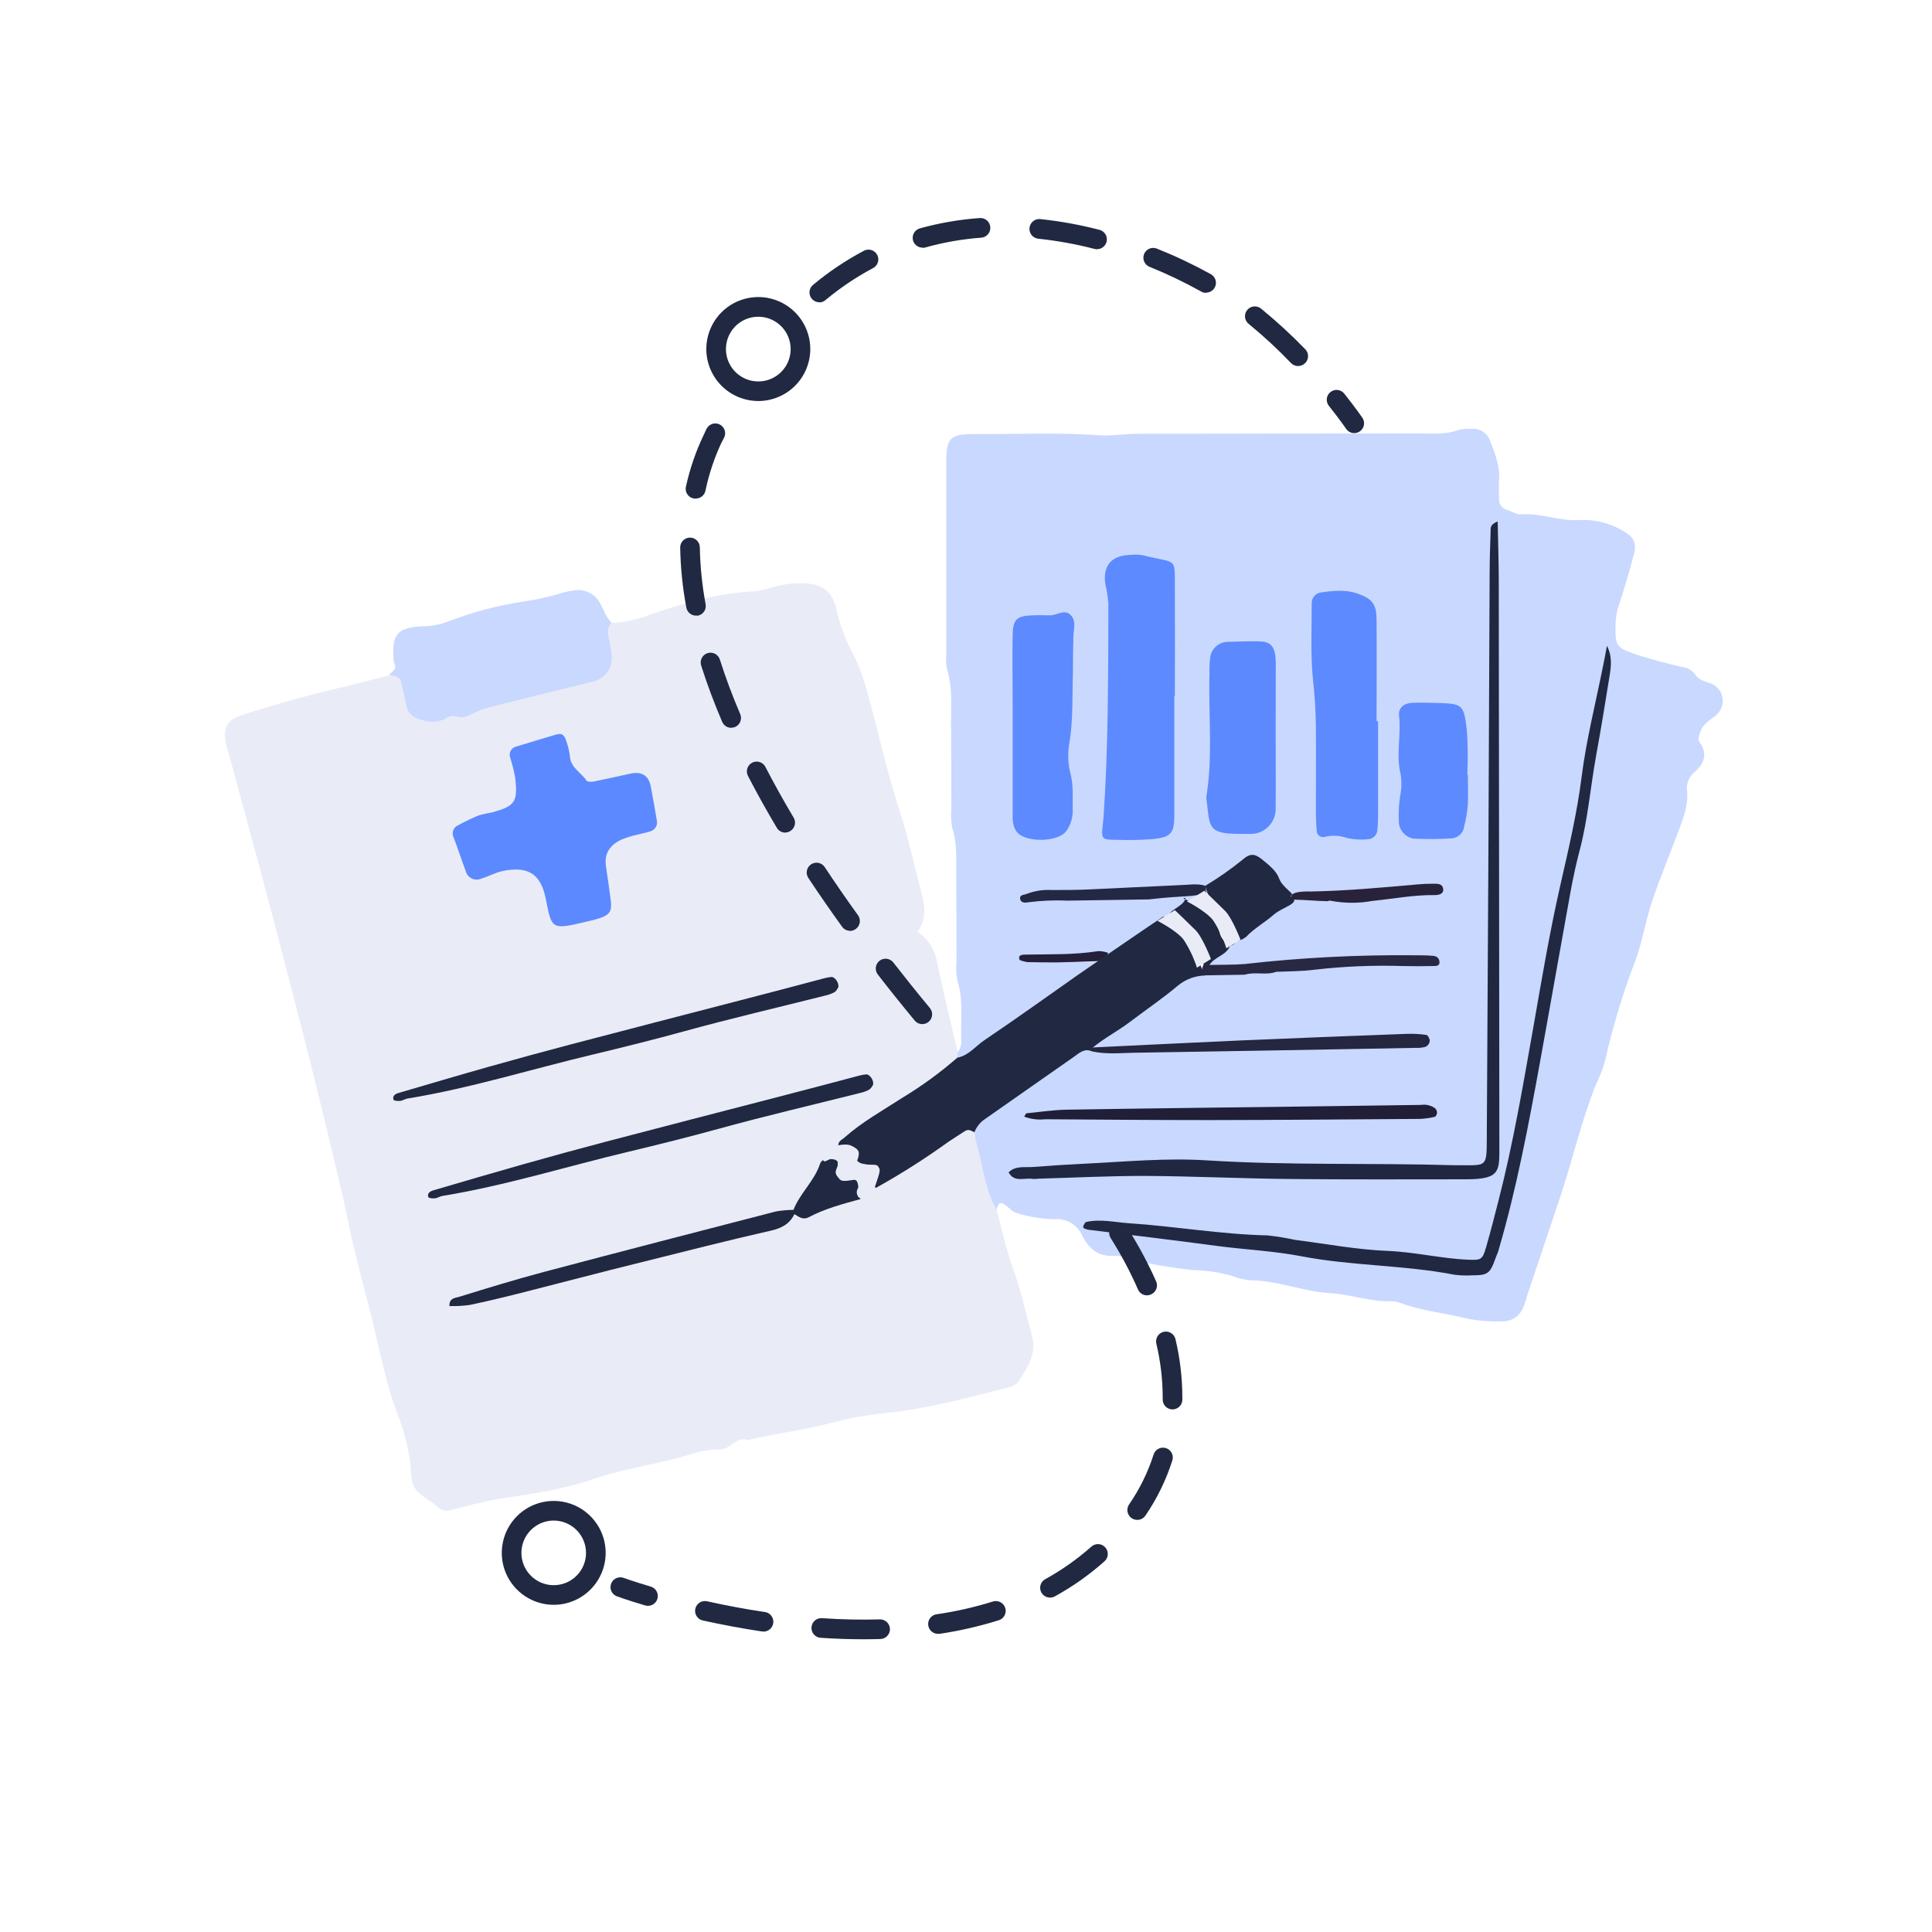 <svg width="151" height="151" viewBox="0 0 151 151" fill="none" xmlns="http://www.w3.org/2000/svg">
<path d="M77.884 94.53C78.303 96.065 78.625 97.6 79.162 99.093C79.795 100.835 80.175 102.638 80.662 104.419C81.046 105.842 80.279 106.959 79.554 108.041C79.32 108.271 79.019 108.421 78.694 108.467C75.578 109.261 72.474 110.109 69.251 110.436C67.875 110.569 66.513 110.812 65.176 111.161C62.942 111.744 60.651 112.043 58.407 112.554C57.517 112.239 57.11 113.294 56.269 113.283C55.479 113.286 54.694 113.416 53.944 113.667C51.442 114.461 48.795 114.745 46.339 115.608C43.941 116.452 41.489 116.759 39.048 117.143C37.751 117.354 36.477 117.711 35.211 118.029C35.024 118.084 34.826 118.085 34.639 118.033C34.452 117.981 34.283 117.877 34.152 117.734C33.58 117.216 32.743 116.882 32.394 116.26C32.045 115.639 32.153 114.726 32.011 113.958C31.859 112.989 31.618 112.036 31.293 111.111C30.142 108.287 29.639 105.29 28.891 102.362C28.308 100.06 27.678 97.784 27.21 95.474C26.646 92.704 25.94 89.972 25.292 87.232C24.037 82.056 22.686 76.902 21.339 71.745C20.273 67.678 19.152 63.622 18.059 59.558C17.92 59.052 17.752 58.545 17.648 58.023C17.422 56.914 17.755 56.27 18.864 55.905C21.458 55.063 24.098 54.328 26.784 53.699C28.001 53.415 29.209 53.089 30.422 52.782C31.627 52.574 31.846 53.495 32.11 54.316C32.544 55.648 33.392 55.951 34.716 55.679C38.269 54.946 41.692 53.726 45.241 53.016C46.745 52.716 47.333 51.811 47.16 50.33C47.095 49.708 46.876 48.971 47.778 48.684C48.775 48.64 49.758 48.437 50.69 48.081C53.376 47.145 56.062 46.347 58.94 46.22C59.462 46.152 59.975 46.035 60.475 45.871C61.302 45.637 62.161 45.544 63.019 45.595C64.362 45.717 65.037 46.243 65.36 47.575C65.612 48.73 66.016 49.848 66.561 50.898C67.482 52.594 67.892 54.466 68.372 56.304C68.997 58.722 69.581 61.147 70.36 63.526C71.012 65.521 71.426 67.597 71.987 69.631C72.29 70.74 72.436 71.814 71.726 72.82C72.138 73.106 72.487 73.474 72.751 73.901C73.015 74.328 73.189 74.805 73.26 75.302C73.744 77.605 74.312 79.907 74.845 82.232C74.951 82.389 75.001 82.577 74.987 82.766C74.128 84.366 72.462 85.018 71.081 85.977C69.573 87.025 67.981 87.953 66.346 89.177C67.674 89.857 68.195 91.66 69.416 91.622C70.636 91.583 71.653 90.344 72.754 89.619C73.397 89.155 74.067 88.731 74.761 88.349C75.478 87.988 76.158 87.907 76.649 88.732C77.298 90.607 77.713 92.554 77.884 94.53V94.53Z" fill="#E9ECF7"/>
<path d="M77.884 94.531C76.979 92.961 76.833 91.158 76.35 89.462C76.257 89.147 76.223 88.817 76.161 88.491C75.981 87.497 76.764 87.109 77.366 86.626C79.17 85.183 81.111 83.94 82.999 82.601C83.997 81.902 84.975 81.665 86.119 82.06C93.889 81.837 101.663 81.676 109.426 81.354C101.598 81.665 93.77 81.864 85.939 82.048C85.401 82.014 85.148 81.622 85.555 81.319C88.153 79.374 90.459 76.991 93.613 75.836C93.867 75.78 94.131 75.789 94.38 75.863C95.359 75.951 96.337 75.897 97.316 75.901C98.183 75.786 99.058 75.736 99.914 75.54C103.517 75.341 107.108 74.846 110.14 75.134C106.652 74.853 102.611 75.341 98.571 75.717C97.461 75.857 96.343 75.911 95.225 75.878C93.402 74.93 95.225 74.608 95.535 74.021C95.677 73.894 95.827 73.775 95.977 73.66C96.126 73.545 96.264 73.422 96.414 73.307C96.564 73.192 96.713 73.077 96.867 72.973C98.763 71.105 100.931 69.903 103.697 70.099C103.89 70.078 104.084 70.078 104.277 70.099C105.314 70.299 106.383 70.261 107.404 69.988C108.451 69.888 109.453 69.458 110.205 69.535C107.933 70.065 105.305 70.103 102.673 70.088C101.215 70.188 99.987 69.915 99.165 68.476C98.621 67.509 97.769 67.421 96.832 68.112C95.896 68.802 95.025 69.443 93.882 69.646C89.526 69.808 85.175 70.149 81.952 69.95C83.744 69.888 86.675 70.061 89.626 69.869C90.2 69.788 90.783 69.788 91.357 69.869C92.788 70.057 94.365 69.405 93.379 70.671C93.222 70.805 91.549 71.861 91.368 71.968C89.676 72.735 88.371 74.205 86.541 74.75C84.726 74.957 82.915 75.218 81.111 75.134C82.19 75.153 83.245 75.057 84.289 75.18C85.056 75.268 86.852 74.93 86.115 75.452C83.022 77.647 78.744 81.02 75.371 82.839C75.206 82.927 74.987 82.796 74.83 82.674V82.255C75.045 82 75.152 81.671 75.129 81.338C75.064 79.765 75.317 78.173 74.826 76.619C74.737 76.164 74.714 75.699 74.757 75.237C74.757 72.858 74.757 70.479 74.734 68.1C74.734 66.983 74.795 65.867 74.439 64.766C74.335 64.247 74.306 63.715 74.354 63.188C74.354 60.944 74.354 58.695 74.331 56.45C74.331 55.069 74.45 53.68 74.016 52.322C73.939 51.933 73.92 51.534 73.963 51.14C73.963 46.118 73.963 41.096 73.963 36.075C73.963 34.237 74.254 33.914 76.173 33.926C79.404 33.949 82.639 33.78 85.873 34.022C86.852 34.095 87.842 33.907 88.828 33.903C96.295 33.888 103.762 33.879 111.23 33.876C112.147 33.876 113.071 33.961 113.969 33.607C114.29 33.531 114.619 33.501 114.948 33.519C115.279 33.477 115.614 33.553 115.895 33.733C116.175 33.913 116.384 34.187 116.483 34.505C116.866 35.492 117.25 36.474 117.162 37.575C117.127 38.036 117.162 38.5 117.162 38.964C117.145 39.163 117.198 39.361 117.313 39.525C117.427 39.688 117.595 39.806 117.787 39.858C118.171 39.969 118.555 40.242 118.916 40.2C120.45 40.089 121.905 40.745 123.424 40.645C124.549 40.583 125.669 40.838 126.655 41.382C127.657 41.9 127.96 42.352 127.687 43.377C127.35 44.656 126.979 45.919 126.575 47.164C126.395 47.657 126.291 48.175 126.268 48.699C126.229 50.529 126.268 50.618 128.048 51.209C129.172 51.569 130.324 51.861 131.471 52.137C131.667 52.155 131.857 52.214 132.029 52.309C132.202 52.404 132.353 52.534 132.472 52.69C132.741 53.123 133.152 53.231 133.604 53.38C133.855 53.455 134.08 53.595 134.258 53.787C134.436 53.978 134.558 54.214 134.614 54.469C134.669 54.725 134.655 54.99 134.572 55.238C134.49 55.486 134.343 55.707 134.145 55.879C133.704 56.262 133.155 56.512 132.925 57.122C132.81 57.437 132.641 57.747 132.86 58.05C133.505 58.948 133.148 59.735 132.476 60.307C132.243 60.487 132.062 60.727 131.954 61.001C131.846 61.275 131.814 61.574 131.862 61.865C131.947 62.889 131.605 63.818 131.264 64.746C130.554 66.665 129.763 68.545 129.111 70.475C128.612 71.968 128.374 73.545 127.837 75.026C126.843 77.605 126.041 80.253 125.439 82.95C125.255 83.582 125.016 84.198 124.725 84.788C123.574 87.666 122.902 90.694 121.92 93.614C121.061 96.172 120.204 98.73 119.349 101.288C119.269 101.606 119.163 101.918 119.034 102.22C118.912 102.528 118.701 102.792 118.427 102.979C118.154 103.165 117.831 103.266 117.5 103.268C116.578 103.31 115.655 103.244 114.748 103.072C112.964 102.623 111.114 102.47 109.376 101.806C109.129 101.723 108.869 101.688 108.609 101.702C107.013 101.729 105.497 101.154 103.935 101.065C101.817 100.946 99.841 100.072 97.711 100.064C97.184 100.009 96.667 99.88 96.176 99.68C95.222 99.43 94.242 99.289 93.256 99.262C91.952 99.132 90.656 98.93 89.373 98.659C88.606 98.517 87.838 98.118 87.071 98.157C85.804 98.214 85.11 97.593 84.596 96.599C84.417 96.174 84.107 95.817 83.71 95.581C83.314 95.346 82.852 95.244 82.393 95.29C81.409 95.266 80.433 95.107 79.492 94.819C79.078 94.711 78.771 94.251 78.341 94.051C78.011 93.921 77.98 94.316 77.884 94.531Z" fill="#C9D8FF"/>
<path d="M47.794 48.653C47.686 48.774 47.605 48.917 47.556 49.072C47.507 49.226 47.491 49.39 47.51 49.551C47.658 50.124 47.76 50.708 47.813 51.297C47.844 51.726 47.728 52.152 47.483 52.506C47.238 52.859 46.879 53.118 46.466 53.238C46.343 53.281 46.213 53.304 46.083 53.334C43.396 53.994 40.741 54.651 38.074 55.326C37.7 55.433 37.338 55.577 36.992 55.756C36.574 55.955 36.16 56.174 35.68 55.997C35.523 55.955 35.358 55.951 35.199 55.986C35.04 56.02 34.892 56.093 34.767 56.197C34.229 56.449 33.614 56.483 33.051 56.293C32.368 56.132 31.862 55.817 31.735 55.053C31.635 54.47 31.49 53.902 31.352 53.323C31.233 52.828 30.814 52.816 30.423 52.778C30.538 52.494 30.991 52.394 30.868 51.984C30.818 51.86 30.783 51.731 30.764 51.6C30.603 49.547 31.064 49.017 33.128 48.948C33.785 48.937 34.435 48.807 35.047 48.565C36.996 47.816 39.023 47.287 41.09 46.988C41.929 46.864 42.759 46.683 43.573 46.447C44.005 46.3 44.451 46.197 44.904 46.14C45.297 46.082 45.697 46.146 46.052 46.322C46.407 46.498 46.7 46.779 46.892 47.126C47.188 47.651 47.345 48.239 47.794 48.653Z" fill="#C9D8FF"/>
<path d="M51.355 64.232C51.364 64.396 51.317 64.558 51.223 64.692C51.129 64.826 50.993 64.925 50.837 64.973C50.533 65.084 50.203 65.13 49.889 65.218C49.439 65.314 48.999 65.449 48.573 65.621C47.736 66.005 47.214 66.657 47.356 67.663C47.487 68.576 47.625 69.489 47.74 70.403C47.832 71.204 47.656 71.488 46.911 71.749C46.477 71.899 46.025 71.987 45.576 72.095C43.009 72.712 43.124 72.517 42.64 70.176C42.207 68.073 41.017 67.743 39.325 68.069C38.749 68.184 38.212 68.488 37.648 68.66C37.527 68.719 37.395 68.749 37.261 68.749C37.127 68.749 36.995 68.719 36.874 68.661C36.753 68.603 36.647 68.519 36.563 68.415C36.479 68.31 36.42 68.188 36.389 68.058C36.067 67.195 35.787 66.312 35.453 65.453C35.41 65.365 35.385 65.269 35.38 65.17C35.376 65.072 35.393 64.975 35.429 64.883C35.465 64.792 35.52 64.709 35.591 64.641C35.661 64.572 35.745 64.519 35.837 64.486C36.355 64.197 36.891 63.941 37.441 63.718C37.758 63.63 38.079 63.56 38.404 63.507C40.257 63.012 40.484 62.697 40.265 60.771C40.171 60.252 40.043 59.739 39.881 59.236C39.845 59.144 39.83 59.045 39.837 58.946C39.844 58.847 39.873 58.751 39.922 58.665C39.971 58.579 40.039 58.505 40.12 58.449C40.201 58.392 40.294 58.354 40.392 58.338C41.397 58.035 42.402 57.717 43.415 57.425C43.914 57.279 44.099 57.394 44.267 57.939C44.401 58.312 44.492 58.698 44.54 59.09C44.586 60.008 45.419 60.364 45.841 61.009C45.91 61.113 46.224 61.12 46.389 61.086C47.352 60.894 48.308 60.671 49.271 60.464C50.15 60.276 50.695 60.602 50.864 61.466C51.032 62.329 51.194 63.311 51.355 64.232Z" fill="#5C89FF"/>
<path d="M68.242 84.765C68.175 84.912 68.079 85.042 67.958 85.149C67.731 85.275 67.487 85.366 67.233 85.421C63.542 86.35 59.835 87.213 56.17 88.223C53.83 88.867 51.47 89.454 49.114 90.019C44.271 91.17 39.498 92.666 34.571 93.472C34.379 93.503 34.187 93.637 34.011 93.656C33.834 93.675 33.516 93.656 33.481 93.568C33.366 93.272 33.604 93.111 33.865 93.035C36.194 92.352 38.527 91.665 40.864 91.005C43.007 90.398 45.159 89.81 47.318 89.24C51.696 88.088 56.082 86.964 60.46 85.825C62.686 85.245 64.904 84.673 67.126 84.075C67.314 84.021 67.506 83.987 67.701 83.971C67.958 83.956 68.303 84.405 68.242 84.765Z" fill="#202941"/>
<path d="M65.525 77.152C65.463 77.237 65.387 77.44 65.237 77.536C65.01 77.662 64.766 77.754 64.512 77.808C60.824 78.737 57.117 79.6 53.449 80.609C51.108 81.254 48.748 81.841 46.396 82.405C41.55 83.556 36.78 85.053 31.849 85.859C31.658 85.889 31.466 86.024 31.293 86.043C31.12 86.062 30.798 86.043 30.764 85.959C30.645 85.659 30.886 85.498 31.147 85.425C33.48 84.742 35.809 84.051 38.146 83.391C40.295 82.785 42.447 82.198 44.6 81.63C48.979 80.479 53.365 79.351 57.747 78.211C59.968 77.632 62.19 77.06 64.412 76.461C64.599 76.408 64.79 76.373 64.984 76.358C65.237 76.343 65.582 76.791 65.525 77.152Z" fill="#202941"/>
<path d="M62.091 94.895C61.707 95.663 61.097 95.993 60.245 96.185C56.849 96.952 53.473 97.823 50.092 98.663C46.969 99.431 43.853 100.26 40.729 101.05C39.394 101.388 38.043 101.714 36.704 101.994C36.181 102.063 35.654 102.092 35.127 102.082C35.089 101.442 35.599 101.442 35.895 101.353C38.093 100.674 40.296 99.999 42.521 99.408C48.553 97.808 54.601 96.246 60.644 94.684C61.098 94.605 61.558 94.564 62.018 94.561C62.059 94.577 62.094 94.605 62.118 94.641C62.142 94.678 62.154 94.721 62.152 94.765C62.137 94.849 62.118 94.895 62.091 94.895Z" fill="#202941"/>
<path d="M62.09 94.895C62.086 94.78 62.06 94.667 62.014 94.561C62.52 93.264 63.633 92.324 64.082 90.989C64.232 90.548 64.684 90.544 65.099 90.605C65.417 90.647 65.567 90.805 65.483 91.123C65.406 91.373 65.268 91.63 65.413 91.891C65.488 91.999 65.59 92.086 65.708 92.144C65.826 92.202 65.957 92.228 66.089 92.221C66.4 92.221 66.802 92.037 66.994 92.359C67.099 92.661 67.154 92.979 67.156 93.299C67.184 93.439 67.22 93.577 67.263 93.713C65.878 94.097 64.469 94.462 63.184 95.148C62.731 95.367 62.424 95.091 62.09 94.895Z" fill="#202941"/>
<path d="M91.783 54.408C91.783 57.505 91.783 60.602 91.783 63.694C91.783 65.129 91.526 65.429 90.117 65.579C89.198 65.651 88.276 65.671 87.355 65.64C86.061 65.64 86.061 65.609 86.204 64.331C86.204 64.201 86.238 64.07 86.246 63.948C86.629 58.364 86.61 52.77 86.629 47.179C86.588 46.662 86.507 46.149 86.388 45.644C86.177 44.209 86.871 43.403 88.352 43.369C88.681 43.333 89.013 43.343 89.338 43.399C92.055 44.098 91.81 43.426 91.825 46.135C91.84 48.844 91.825 51.669 91.825 54.431L91.783 54.408Z" fill="#5D8AFF"/>
<path d="M107.708 56.374C107.708 58.676 107.708 60.978 107.708 63.281C107.708 63.806 107.708 64.332 107.654 64.858C107.646 65.056 107.562 65.243 107.419 65.381C107.276 65.518 107.085 65.595 106.887 65.594C106.365 65.645 105.838 65.617 105.325 65.51C104.77 65.305 104.168 65.265 103.591 65.395C103.513 65.425 103.43 65.435 103.347 65.425C103.265 65.415 103.186 65.384 103.119 65.335C103.052 65.287 102.997 65.222 102.961 65.148C102.925 65.073 102.908 64.99 102.912 64.908C102.862 64.386 102.846 63.856 102.846 63.331C102.846 61.155 102.865 58.983 102.846 56.807C102.833 55.561 102.756 54.316 102.616 53.078C102.42 51.12 102.524 49.133 102.52 47.157C102.513 46.955 102.58 46.757 102.709 46.6C102.837 46.444 103.019 46.34 103.218 46.309C104.189 46.17 105.179 46.055 106.142 46.405C107.259 46.811 107.581 47.218 107.589 48.458C107.612 51.094 107.589 53.726 107.589 56.362L107.708 56.374Z" fill="#5E8AFF"/>
<path d="M117.055 40.756C117.086 42.413 117.14 43.991 117.14 45.572C117.158 60.232 117.173 74.895 117.186 89.561C117.186 91.541 117.274 92.167 114.588 92.171C109.983 92.171 105.344 92.197 100.72 92.147C96.96 92.109 93.199 91.925 89.439 91.906C86.668 91.906 83.898 92.044 81.131 92.124C81.004 92.143 80.876 92.15 80.748 92.144C80.088 92.021 79.278 92.458 78.829 91.629C79.347 91.111 80.026 91.246 80.644 91.215C82.025 91.105 83.408 91.017 84.792 90.95C87.954 90.797 91.116 90.49 94.281 90.689C100.747 91.1 107.221 90.877 113.69 91.073C113.89 91.073 114.074 91.073 114.285 91.073C116.146 91.073 116.203 91.192 116.203 89.043C116.296 74.319 116.37 59.593 116.426 44.865C116.426 43.745 116.468 42.621 116.503 41.5C116.495 41.266 116.468 40.982 117.055 40.756Z" fill="#1F2840"/>
<path d="M83.855 52.613C83.798 54.451 83.886 56.289 83.571 58.123C83.438 58.907 83.472 59.71 83.671 60.48C83.92 61.45 83.817 62.444 83.84 63.426C83.834 63.958 83.668 64.476 83.364 64.912C82.769 65.848 80.091 65.89 79.446 64.988C79.116 64.524 79.147 63.991 79.147 63.453C79.147 60.556 79.147 57.659 79.147 54.762C79.147 53.051 79.109 51.339 79.147 49.628C79.17 48.408 79.462 48.143 80.682 48.093C81.138 48.066 81.603 48.093 82.063 48.093C82.581 48.093 83.138 47.636 83.598 47.997C84.193 48.473 83.878 49.217 83.89 49.854C83.871 50.768 83.855 51.688 83.855 52.613Z" fill="#5D8AFF"/>
<path d="M125.593 50.476C125.996 51.224 125.934 52.011 125.808 52.778C125.474 54.861 125.136 56.941 124.756 59.017C124.307 61.481 124.112 63.983 123.475 66.412C123.187 67.494 122.953 68.591 122.75 69.692C121.948 74.101 121.18 78.518 120.378 82.923C119.473 87.911 118.536 92.9 117.101 97.784C117.044 97.972 116.952 98.149 116.886 98.337C116.464 99.538 116.284 99.676 115.064 99.676C114.603 99.703 114.14 99.688 113.682 99.63C109.726 98.863 105.67 98.947 101.718 98.187C99.511 97.761 97.27 97.669 95.053 97.37C91.722 96.921 88.384 96.53 85.045 96.111C84.984 96.111 84.926 96.065 84.861 96.054C84.684 96.019 84.615 95.923 84.692 95.774C84.769 95.624 84.815 95.524 84.903 95.505C86.024 95.256 87.136 95.532 88.242 95.605C91.86 95.847 95.444 96.476 99.078 96.556C99.798 96.635 100.514 96.752 101.223 96.906C103.64 97.216 106.054 97.673 108.483 97.769C110.601 97.857 112.654 98.368 114.757 98.456C115.77 98.494 115.866 98.456 116.15 97.474C116.499 96.273 116.806 95.056 117.117 93.844C118.268 89.373 119.035 84.83 119.841 80.291C120.489 76.595 121.107 72.9 121.94 69.236C122.581 66.415 123.252 63.599 123.617 60.706C123.981 57.812 124.726 54.888 125.305 51.98C125.409 51.489 125.501 50.982 125.593 50.476Z" fill="#202941"/>
<path d="M99.703 57.425C99.703 59.344 99.722 61.262 99.703 63.181C99.709 63.443 99.663 63.704 99.566 63.947C99.469 64.191 99.324 64.413 99.139 64.599C98.955 64.785 98.735 64.932 98.492 65.032C98.249 65.131 97.989 65.18 97.727 65.176C97.466 65.176 97.201 65.176 96.936 65.176C94.273 65.176 94.584 64.62 94.277 62.314C94.815 59.098 94.435 55.86 94.531 52.633C94.519 52.237 94.534 51.84 94.577 51.447C94.609 51.084 94.781 50.747 95.056 50.508C95.332 50.269 95.69 50.146 96.054 50.165C96.844 50.131 97.639 50.115 98.429 50.127C99.22 50.138 99.6 50.472 99.684 51.32C99.71 51.65 99.719 51.98 99.711 52.31C99.707 53.991 99.703 55.71 99.703 57.425Z" fill="#5D89FF"/>
<path d="M114.722 60.548C114.722 61.315 114.76 62.129 114.722 62.915C114.667 63.503 114.567 64.085 114.422 64.657C114.383 64.889 114.266 65.1 114.092 65.257C113.919 65.414 113.697 65.508 113.463 65.525C112.479 65.586 111.493 65.594 110.508 65.548C110.179 65.499 109.878 65.332 109.66 65.079C109.443 64.826 109.325 64.504 109.327 64.17C109.298 63.514 109.332 62.855 109.43 62.206C109.554 61.627 109.563 61.03 109.457 60.448C109.1 58.955 109.522 57.44 109.346 55.936C109.277 55.345 109.706 54.972 110.332 54.934C110.957 54.896 111.514 54.934 112.105 54.934C114.357 54.999 114.407 54.995 114.656 57.183C114.727 58.298 114.735 59.416 114.679 60.532L114.722 60.548Z" fill="#5E8AFF"/>
<path d="M80.049 87.274C80.152 87.117 80.183 87.017 80.225 87.013C81.269 86.91 82.313 86.749 83.36 86.73C89.96 86.622 96.56 86.549 103.16 86.465L111.069 86.357C111.264 86.326 111.464 86.335 111.656 86.384C111.849 86.432 112.029 86.52 112.185 86.641C112.271 86.735 112.317 86.859 112.312 86.987C112.312 87.098 112.212 87.274 112.132 87.29C111.754 87.38 111.369 87.434 110.981 87.451C105.509 87.489 100.033 87.535 94.557 87.543C90.271 87.543 85.981 87.508 81.695 87.478C81.138 87.542 80.573 87.472 80.049 87.274Z" fill="#201F37"/>
<path d="M94.208 69.228C95.221 68.62 96.191 67.942 97.109 67.198C97.704 66.669 98.084 66.707 98.674 67.198C99.181 67.62 99.741 68.039 99.972 68.66C100.248 69.428 101.372 69.934 100.858 70.022C101.802 70.583 100.267 70.859 99.557 71.484C98.935 72.033 98.191 72.455 97.577 73.038C97.451 73.188 97.296 73.31 97.121 73.397C96.946 73.483 96.755 73.532 96.56 73.541C95.586 72.309 94.262 69.884 94.208 69.228Z" fill="#202941"/>
<path d="M85.345 82.171C85.376 82.073 85.393 81.971 85.395 81.868C89.282 81.684 93.169 81.484 97.056 81.315C101.342 81.127 105.628 80.966 109.91 80.805C110.432 80.784 110.955 80.811 111.472 80.885C111.591 80.885 111.752 81.196 111.749 81.361C111.737 81.454 111.703 81.543 111.65 81.62C111.598 81.697 111.527 81.761 111.445 81.806C111.197 81.881 110.937 81.912 110.678 81.898C103.287 82.037 95.897 82.165 88.507 82.282C87.448 82.309 86.388 82.405 85.345 82.171Z" fill="#24273F"/>
<path d="M94.972 71.96C95.132 72.317 95.268 72.685 95.378 73.061C95.519 73.426 95.793 73.724 96.146 73.894C95.87 74.684 94.925 74.761 94.523 75.429C94.323 75.505 94.097 75.486 94.031 75.294C93.951 74.99 93.895 74.679 93.863 74.366C93.586 72.934 92.842 71.898 91.384 71.476C91.541 71.07 92.581 70.755 92.654 70.187C91.844 70.129 94.469 70.801 94.972 71.96Z" fill="#202941"/>
<path d="M103.752 70.437C102.601 70.406 102.363 70.345 101.043 70.31C100.456 69.585 102.382 69.677 102.447 69.677C105.26 69.627 108.053 69.366 110.851 69.117C111.234 69.082 111.618 69.067 112.025 69.071C112.34 69.071 112.723 69.048 112.792 69.455C112.861 69.861 112.466 69.961 112.155 69.957C110.513 69.934 108.905 70.249 107.278 70.41C106.213 70.608 105.12 70.608 104.055 70.41L103.905 70.387L103.752 70.437Z" fill="#28233A"/>
<path d="M86.61 74.473C86.507 74.795 86.376 75.099 85.977 75.114C84.861 75.156 83.744 75.198 82.631 75.218C81.864 75.218 81.054 75.218 80.267 75.195C80.076 75.162 79.888 75.11 79.707 75.041C79.676 74.995 79.657 74.942 79.653 74.887C79.648 74.832 79.657 74.777 79.68 74.726C79.78 74.649 79.903 74.609 80.029 74.611C81.975 74.573 83.92 74.642 85.85 74.335C86.11 74.337 86.367 74.384 86.61 74.473V74.473Z" fill="#25203A"/>
<path d="M96.135 73.909C96.169 73.66 96.338 73.564 96.564 73.525C96.565 73.58 96.554 73.634 96.532 73.684C96.51 73.734 96.477 73.778 96.436 73.814C96.396 73.851 96.348 73.878 96.296 73.894C96.244 73.911 96.189 73.916 96.135 73.909Z" fill="#5886F0"/>
<path d="M85.345 82.171C84.746 81.898 84.339 82.317 83.925 82.604C81.558 84.247 79.209 85.916 76.841 87.562C76.537 87.809 76.3 88.13 76.155 88.495C75.924 88.387 75.702 88.218 75.429 88.395C74.988 88.683 74.543 88.959 74.109 89.254C72.3 90.558 70.417 91.754 68.469 92.838C67.997 92.6 68.361 92.274 68.361 92.002C68.361 91.234 68.361 91.115 67.525 90.973C66.988 90.881 66.876 90.693 66.972 90.206C67.041 89.876 66.777 89.73 66.519 89.692C66.198 89.669 65.874 89.669 65.552 89.692C65.41 89.239 65.76 89.112 65.982 88.924C67.368 87.692 68.983 86.799 70.529 85.797C72.048 84.878 73.484 83.831 74.823 82.666C75.713 82.497 76.247 81.764 76.941 81.296C79.432 79.615 81.876 77.865 84.332 76.135C84.474 76.035 89.481 72.585 90.916 71.638C93.119 72.382 93.292 74.577 94.201 76.242C93.417 76.256 92.66 76.536 92.056 77.037C90.855 78.05 89.543 78.936 88.288 79.888C87.363 80.586 86.308 81.135 85.395 81.883L85.656 82.079L85.345 82.171Z" fill="#202941"/>
<path d="M67.605 93.464C67.517 93.464 67.275 93.695 67.195 93.648C67.081 93.565 67.003 93.442 66.974 93.304C66.945 93.166 66.967 93.023 67.037 92.9C67.187 92.655 66.999 92.175 66.857 92.198C65.828 92.352 65.729 92.348 65.514 92.022C65.299 91.695 65.226 91.722 65.452 91.177C65.502 91.058 65.452 90.813 65.498 90.656C65.26 90.656 65.299 90.517 65.007 90.56C64.716 90.602 64.382 90.943 64.343 90.656C64.305 90.368 64.954 89.589 65.226 89.547C66.112 89.408 66.327 89.439 66.603 89.577C67.156 89.85 67.256 90.068 66.968 90.771C67.072 90.771 67.29 90.989 67.379 90.997C68.53 91.085 68.53 90.92 68.729 91.338C68.833 91.55 68.58 92.129 68.307 92.989C68.14 93.228 67.89 93.397 67.605 93.464V93.464Z" fill="#E9ECF7"/>
<path d="M94.201 76.231C93.579 75.947 94.301 74.673 94.531 75.417C95.452 75.398 96.38 75.417 97.297 75.344C101.692 74.846 106.113 74.618 110.536 74.661C110.996 74.661 111.461 74.661 111.921 74.7C112.182 74.7 112.451 74.803 112.5 75.118C112.562 75.525 112.228 75.502 111.99 75.502C111.2 75.521 110.405 75.521 109.615 75.502C107.308 75.431 105 75.528 102.708 75.793C101.729 75.92 100.732 75.909 99.746 75.954C98.947 76.25 98.092 75.924 97.29 76.181L94.201 76.231Z" fill="#282843"/>
<path d="M94.208 69.228C94.25 69.413 94.208 69.704 94.342 69.773C93.088 70.157 92.738 69.954 89.791 70.295C87.694 70.328 85.592 70.36 83.487 70.391C82.436 70.343 81.383 70.386 80.34 70.522C80.099 70.571 79.769 70.568 79.73 70.234C79.692 69.9 80.083 69.954 80.287 69.85C80.899 69.621 81.552 69.523 82.205 69.562C83.257 69.562 84.308 69.562 85.356 69.505C87.658 69.405 89.941 69.275 92.236 69.178C92.903 69.163 93.559 69.029 94.208 69.228Z" fill="#232844"/>
<path d="M94.128 69.619L92.769 70.456C92.769 70.456 94.231 71.189 94.807 71.921C95.254 72.602 95.606 73.34 95.851 74.116L96.952 73.437C96.952 73.437 96.296 71.737 95.747 71.189C95.198 70.64 94.128 69.619 94.128 69.619Z" fill="#E9ECF7"/>
<path d="M91.825 71.135L90.463 71.971C90.463 71.971 91.929 72.704 92.504 73.437C92.95 74.118 93.301 74.856 93.548 75.632L94.645 74.953C94.645 74.953 93.993 73.253 93.444 72.704C92.896 72.156 91.825 71.135 91.825 71.135Z" fill="#E9ECF7"/>
<path d="M50.641 125.508C50.567 125.507 50.493 125.497 50.422 125.477C49.025 125.063 48.219 124.768 48.185 124.752C48.003 124.676 47.857 124.532 47.779 124.351C47.7 124.17 47.694 123.965 47.762 123.78C47.83 123.594 47.967 123.442 48.145 123.356C48.322 123.269 48.526 123.254 48.714 123.313C48.714 123.313 49.516 123.605 50.859 124.004C51.037 124.056 51.19 124.17 51.29 124.326C51.39 124.481 51.431 124.668 51.404 124.851C51.377 125.034 51.285 125.202 51.145 125.322C51.005 125.443 50.826 125.509 50.641 125.508V125.508Z" fill="#202941"/>
<path d="M67.49 128.121C66.404 128.121 65.276 128.083 64.136 128.006C64.036 127.999 63.937 127.972 63.847 127.927C63.757 127.882 63.676 127.82 63.61 127.743C63.543 127.667 63.493 127.579 63.461 127.483C63.429 127.387 63.416 127.286 63.423 127.185C63.43 127.084 63.457 126.986 63.502 126.895C63.547 126.805 63.609 126.724 63.685 126.658C63.762 126.592 63.85 126.541 63.946 126.509C64.042 126.477 64.143 126.464 64.244 126.471C65.779 126.579 67.283 126.609 68.764 126.567C68.968 126.561 69.165 126.636 69.314 126.776C69.462 126.915 69.549 127.108 69.555 127.312C69.561 127.515 69.486 127.713 69.346 127.861C69.207 128.009 69.014 128.096 68.81 128.102C68.369 128.114 67.928 128.121 67.49 128.121ZM73.369 127.695C73.268 127.703 73.167 127.691 73.071 127.659C72.975 127.627 72.886 127.577 72.809 127.511C72.733 127.445 72.67 127.365 72.624 127.275C72.579 127.185 72.551 127.086 72.544 126.986C72.536 126.885 72.549 126.783 72.58 126.687C72.612 126.591 72.662 126.503 72.728 126.426C72.794 126.349 72.874 126.287 72.964 126.241C73.055 126.195 73.153 126.168 73.254 126.161C74.736 125.942 76.198 125.609 77.628 125.163C77.82 125.109 78.024 125.132 78.199 125.227C78.374 125.321 78.506 125.48 78.566 125.67C78.626 125.859 78.61 126.065 78.522 126.243C78.434 126.421 78.28 126.558 78.092 126.625C76.587 127.096 75.048 127.452 73.488 127.688L73.369 127.695ZM59.616 127.504H59.505C57.997 127.277 56.458 126.989 54.927 126.652C54.829 126.63 54.736 126.589 54.653 126.531C54.57 126.473 54.5 126.399 54.446 126.314C54.392 126.229 54.355 126.134 54.337 126.034C54.32 125.935 54.322 125.833 54.344 125.735C54.366 125.636 54.407 125.543 54.465 125.46C54.523 125.378 54.597 125.307 54.682 125.253C54.767 125.199 54.862 125.162 54.961 125.145C55.061 125.127 55.163 125.129 55.261 125.151C56.758 125.485 58.262 125.765 59.731 125.984C59.935 125.999 60.124 126.095 60.257 126.249C60.39 126.404 60.456 126.605 60.441 126.809C60.426 127.013 60.331 127.202 60.176 127.335C60.021 127.468 59.82 127.534 59.616 127.519V127.504ZM82.075 124.864C81.904 124.866 81.737 124.812 81.6 124.709C81.464 124.605 81.366 124.459 81.322 124.294C81.277 124.129 81.29 123.953 81.357 123.796C81.424 123.638 81.542 123.507 81.692 123.425C82.987 122.713 84.198 121.858 85.302 120.877C85.455 120.741 85.655 120.672 85.859 120.684C86.063 120.697 86.253 120.789 86.388 120.942C86.524 121.095 86.593 121.295 86.581 121.498C86.569 121.702 86.476 121.892 86.323 122.028C85.134 123.088 83.829 124.01 82.432 124.775C82.323 124.834 82.2 124.864 82.075 124.864V124.864ZM88.875 118.789C88.72 118.788 88.569 118.74 88.441 118.651C88.274 118.536 88.159 118.358 88.123 118.158C88.086 117.958 88.13 117.752 88.246 117.584C89.074 116.384 89.72 115.067 90.164 113.678C90.195 113.582 90.244 113.493 90.309 113.416C90.375 113.339 90.454 113.276 90.544 113.23C90.633 113.184 90.731 113.156 90.832 113.147C90.932 113.139 91.033 113.15 91.129 113.181C91.225 113.212 91.314 113.261 91.391 113.326C91.468 113.392 91.531 113.471 91.578 113.561C91.624 113.65 91.652 113.748 91.66 113.849C91.668 113.949 91.657 114.05 91.626 114.146C91.138 115.677 90.43 117.129 89.523 118.455C89.451 118.56 89.355 118.646 89.241 118.704C89.128 118.763 89.002 118.792 88.875 118.789ZM91.642 110.156C91.438 110.156 91.243 110.075 91.099 109.931C90.955 109.787 90.874 109.592 90.874 109.388V109.158C90.866 107.762 90.699 106.372 90.375 105.014C90.329 104.815 90.363 104.607 90.471 104.433C90.579 104.26 90.751 104.137 90.949 104.091C91.147 104.045 91.356 104.079 91.529 104.187C91.702 104.294 91.826 104.466 91.872 104.665C92.222 106.137 92.402 107.645 92.409 109.158V109.411C92.403 109.611 92.32 109.8 92.176 109.939C92.033 110.078 91.841 110.156 91.642 110.156ZM89.646 101.242C89.498 101.242 89.352 101.199 89.227 101.118C89.103 101.037 89.004 100.921 88.944 100.785C88.342 99.41 87.638 98.083 86.837 96.814C86.776 96.729 86.732 96.632 86.709 96.53C86.686 96.428 86.684 96.322 86.704 96.219C86.724 96.116 86.764 96.018 86.823 95.931C86.882 95.844 86.958 95.771 87.047 95.714C87.135 95.658 87.234 95.621 87.338 95.604C87.441 95.588 87.547 95.593 87.649 95.619C87.75 95.645 87.846 95.692 87.928 95.756C88.011 95.82 88.08 95.901 88.13 95.992C88.976 97.32 89.721 98.709 90.36 100.148C90.443 100.333 90.449 100.544 90.377 100.734C90.305 100.924 90.161 101.077 89.976 101.161C89.873 101.211 89.761 101.238 89.646 101.242V101.242ZM72.087 80.041C71.974 80.042 71.862 80.018 71.759 79.97C71.656 79.922 71.565 79.852 71.492 79.765C70.495 78.56 69.52 77.344 68.595 76.15C68.477 75.989 68.427 75.788 68.454 75.59C68.482 75.392 68.586 75.213 68.744 75.09C68.902 74.968 69.102 74.912 69.3 74.934C69.499 74.957 69.681 75.056 69.808 75.21C70.725 76.388 71.688 77.593 72.678 78.786C72.77 78.899 72.829 79.035 72.847 79.179C72.865 79.323 72.841 79.469 72.78 79.601C72.718 79.732 72.62 79.843 72.497 79.921C72.375 79.999 72.232 80.041 72.087 80.041V80.041ZM66.439 72.751C66.317 72.75 66.198 72.722 66.09 72.666C65.982 72.611 65.888 72.531 65.817 72.432C64.892 71.15 64.006 69.869 63.177 68.618C63.065 68.448 63.024 68.24 63.065 68.04C63.106 67.841 63.224 67.665 63.394 67.553C63.564 67.441 63.772 67.4 63.971 67.441C64.171 67.482 64.346 67.6 64.459 67.77C65.272 69.005 66.151 70.272 67.06 71.534C67.179 71.699 67.228 71.904 67.196 72.105C67.163 72.306 67.052 72.486 66.888 72.605C66.758 72.702 66.601 72.756 66.439 72.758V72.751ZM61.37 65.076C61.236 65.075 61.105 65.04 60.989 64.972C60.873 64.905 60.777 64.808 60.71 64.692C59.893 63.319 59.133 61.949 58.45 60.625C58.363 60.445 58.349 60.238 58.412 60.048C58.475 59.859 58.61 59.701 58.787 59.609C58.965 59.517 59.171 59.498 59.363 59.556C59.554 59.614 59.715 59.744 59.812 59.919C60.483 61.22 61.228 62.559 62.03 63.906C62.134 64.081 62.164 64.29 62.113 64.487C62.063 64.684 61.936 64.853 61.761 64.957C61.643 65.029 61.508 65.067 61.37 65.069V65.076ZM57.149 56.884C56.998 56.884 56.851 56.839 56.725 56.756C56.6 56.673 56.502 56.554 56.443 56.416C55.806 54.927 55.257 53.453 54.808 52.037C54.774 51.94 54.759 51.837 54.765 51.734C54.771 51.632 54.798 51.531 54.843 51.438C54.889 51.346 54.953 51.264 55.031 51.197C55.11 51.13 55.201 51.079 55.299 51.048C55.397 51.017 55.501 51.006 55.603 51.015C55.706 51.025 55.805 51.055 55.896 51.104C55.987 51.153 56.066 51.22 56.131 51.301C56.195 51.381 56.242 51.474 56.27 51.573C56.704 52.943 57.237 54.37 57.855 55.817C57.934 56.004 57.936 56.215 57.86 56.404C57.783 56.592 57.635 56.743 57.448 56.822C57.358 56.858 57.261 56.876 57.164 56.876L57.149 56.884ZM54.409 48.116C54.227 48.119 54.051 48.057 53.91 47.942C53.77 47.827 53.674 47.665 53.642 47.486C53.349 45.936 53.189 44.363 53.162 42.786C53.162 42.582 53.243 42.387 53.387 42.243C53.531 42.099 53.726 42.018 53.929 42.018C54.133 42.018 54.328 42.099 54.472 42.243C54.616 42.387 54.697 42.582 54.697 42.786C54.725 44.276 54.876 45.761 55.15 47.225C55.187 47.425 55.143 47.632 55.028 47.8C54.913 47.967 54.736 48.082 54.536 48.12C54.498 48.118 54.461 48.114 54.425 48.108L54.409 48.116ZM54.375 38.972C54.259 38.974 54.145 38.95 54.039 38.903C53.934 38.855 53.842 38.783 53.768 38.694C53.694 38.606 53.641 38.501 53.613 38.389C53.586 38.277 53.584 38.16 53.607 38.047C53.912 36.654 54.375 35.301 54.989 34.014L55.215 33.531C55.303 33.347 55.46 33.206 55.653 33.138C55.845 33.07 56.056 33.082 56.239 33.17C56.423 33.258 56.564 33.415 56.632 33.607C56.7 33.8 56.688 34.011 56.6 34.194L56.362 34.651C55.816 35.831 55.405 37.069 55.138 38.342C55.105 38.517 55.012 38.673 54.875 38.787C54.739 38.9 54.567 38.963 54.39 38.964L54.375 38.972ZM101.461 28.611C101.358 28.612 101.256 28.592 101.161 28.552C101.066 28.513 100.98 28.454 100.908 28.381C99.865 27.291 98.757 26.266 97.589 25.311C97.511 25.248 97.446 25.169 97.398 25.081C97.35 24.992 97.319 24.895 97.309 24.795C97.298 24.694 97.308 24.593 97.336 24.496C97.365 24.399 97.412 24.309 97.476 24.231C97.54 24.153 97.618 24.088 97.707 24.04C97.795 23.991 97.892 23.961 97.993 23.951C98.093 23.94 98.194 23.95 98.291 23.978C98.388 24.007 98.478 24.054 98.556 24.118C99.769 25.106 100.922 26.166 102.01 27.291C102.081 27.363 102.138 27.447 102.176 27.54C102.215 27.634 102.235 27.733 102.235 27.834C102.235 27.935 102.215 28.035 102.176 28.128C102.138 28.221 102.081 28.306 102.01 28.377C101.869 28.521 101.677 28.604 101.476 28.607L101.461 28.611ZM64.037 23.623C63.879 23.623 63.724 23.575 63.595 23.484C63.466 23.393 63.367 23.265 63.313 23.116C63.26 22.968 63.253 22.806 63.295 22.654C63.336 22.501 63.424 22.365 63.546 22.265C64.765 21.249 66.085 20.362 67.486 19.617C67.576 19.563 67.675 19.529 67.778 19.515C67.881 19.501 67.986 19.509 68.087 19.537C68.187 19.564 68.28 19.613 68.361 19.678C68.442 19.743 68.509 19.824 68.558 19.916C68.607 20.008 68.636 20.109 68.645 20.213C68.653 20.317 68.641 20.421 68.608 20.52C68.574 20.619 68.522 20.709 68.452 20.787C68.383 20.865 68.298 20.927 68.204 20.971C66.897 21.668 65.665 22.497 64.528 23.446C64.396 23.563 64.228 23.631 64.052 23.638L64.037 23.623ZM94.278 22.89C94.144 22.892 94.011 22.859 93.894 22.794L93.84 22.763C92.542 22.042 91.2 21.401 89.823 20.845C89.64 20.765 89.496 20.617 89.421 20.432C89.345 20.247 89.344 20.041 89.419 19.856C89.493 19.671 89.636 19.522 89.819 19.441C90.001 19.36 90.207 19.353 90.394 19.421C91.831 19.994 93.23 20.655 94.585 21.401L94.638 21.432C94.788 21.515 94.906 21.645 94.973 21.803C95.04 21.96 95.053 22.136 95.009 22.301C94.965 22.467 94.866 22.613 94.73 22.716C94.593 22.819 94.426 22.873 94.255 22.871L94.278 22.89ZM85.751 19.483C85.687 19.482 85.623 19.474 85.56 19.459C84.112 19.083 82.638 18.815 81.151 18.657C80.947 18.637 80.76 18.536 80.631 18.377C80.502 18.218 80.441 18.015 80.462 17.811C80.483 17.608 80.584 17.421 80.742 17.292C80.901 17.163 81.104 17.102 81.308 17.123C82.872 17.288 84.421 17.571 85.943 17.967C86.122 18.015 86.277 18.127 86.38 18.281C86.483 18.435 86.527 18.621 86.504 18.804C86.48 18.988 86.391 19.157 86.253 19.28C86.115 19.404 85.937 19.473 85.751 19.475V19.483ZM72.106 19.356C71.92 19.357 71.739 19.291 71.598 19.169C71.457 19.047 71.365 18.878 71.34 18.693C71.315 18.508 71.357 18.32 71.46 18.165C71.563 18.009 71.719 17.897 71.899 17.848C73.427 17.424 74.995 17.154 76.577 17.042C76.677 17.035 76.779 17.047 76.875 17.079C76.971 17.111 77.059 17.161 77.136 17.227C77.212 17.294 77.275 17.374 77.32 17.464C77.365 17.555 77.392 17.653 77.4 17.754C77.407 17.855 77.394 17.956 77.363 18.052C77.331 18.148 77.28 18.236 77.214 18.313C77.148 18.389 77.068 18.452 76.977 18.497C76.887 18.543 76.789 18.57 76.688 18.577C75.208 18.685 73.742 18.942 72.314 19.344C72.251 19.361 72.186 19.37 72.122 19.371L72.106 19.356Z" fill="#202941"/>
<path d="M105.842 33.852C105.717 33.852 105.594 33.821 105.484 33.762C105.374 33.703 105.279 33.618 105.209 33.515C105.209 33.515 104.718 32.793 103.862 31.723C103.799 31.644 103.753 31.553 103.725 31.456C103.697 31.36 103.688 31.258 103.699 31.158C103.71 31.057 103.741 30.96 103.79 30.872C103.839 30.784 103.904 30.706 103.983 30.643C104.062 30.58 104.153 30.533 104.25 30.505C104.347 30.477 104.448 30.468 104.548 30.479C104.649 30.491 104.746 30.521 104.834 30.57C104.923 30.619 105 30.685 105.063 30.764C105.957 31.888 106.456 32.621 106.479 32.651C106.536 32.735 106.576 32.828 106.596 32.927C106.617 33.026 106.618 33.128 106.599 33.227C106.58 33.326 106.542 33.42 106.486 33.505C106.431 33.589 106.359 33.661 106.276 33.718C106.148 33.804 105.997 33.851 105.842 33.852Z" fill="#202941"/>
<path d="M43.278 125.428C42.474 125.428 41.689 125.19 41.022 124.744C40.354 124.297 39.834 123.663 39.526 122.921C39.219 122.179 39.139 121.363 39.296 120.575C39.453 119.787 39.84 119.064 40.408 118.496C40.976 117.929 41.7 117.542 42.488 117.386C43.276 117.23 44.092 117.311 44.834 117.619C45.576 117.927 46.209 118.448 46.655 119.116C47.101 119.784 47.338 120.569 47.337 121.372C47.335 122.448 46.907 123.479 46.146 124.239C45.385 125 44.353 125.427 43.278 125.428V125.428ZM43.278 118.843C42.778 118.843 42.29 118.992 41.875 119.269C41.46 119.546 41.136 119.941 40.945 120.402C40.754 120.863 40.704 121.371 40.801 121.861C40.899 122.351 41.139 122.801 41.492 123.154C41.845 123.507 42.295 123.747 42.785 123.845C43.275 123.942 43.782 123.892 44.244 123.701C44.705 123.51 45.099 123.186 45.377 122.771C45.654 122.356 45.802 121.868 45.802 121.368C45.801 120.699 45.535 120.057 45.062 119.584C44.589 119.111 43.947 118.844 43.278 118.843V118.843Z" fill="#202941"/>
<path d="M59.271 31.343C58.467 31.344 57.68 31.106 57.011 30.66C56.343 30.214 55.821 29.579 55.513 28.836C55.205 28.094 55.124 27.276 55.281 26.488C55.438 25.699 55.825 24.975 56.393 24.406C56.962 23.837 57.686 23.45 58.475 23.294C59.264 23.137 60.081 23.218 60.824 23.526C61.566 23.834 62.201 24.355 62.647 25.024C63.093 25.693 63.331 26.479 63.33 27.283C63.328 28.359 62.9 29.391 62.139 30.152C61.378 30.913 60.347 31.341 59.271 31.343V31.343ZM59.271 24.755C58.77 24.754 58.281 24.901 57.865 25.179C57.448 25.456 57.124 25.851 56.932 26.313C56.74 26.775 56.689 27.283 56.786 27.774C56.883 28.265 57.124 28.716 57.477 29.07C57.831 29.424 58.281 29.665 58.772 29.763C59.263 29.861 59.771 29.811 60.233 29.62C60.696 29.429 61.091 29.105 61.369 28.689C61.647 28.273 61.795 27.784 61.795 27.283C61.795 26.613 61.529 25.971 61.056 25.497C60.583 25.022 59.941 24.756 59.271 24.755V24.755Z" fill="#202941"/>
</svg>
